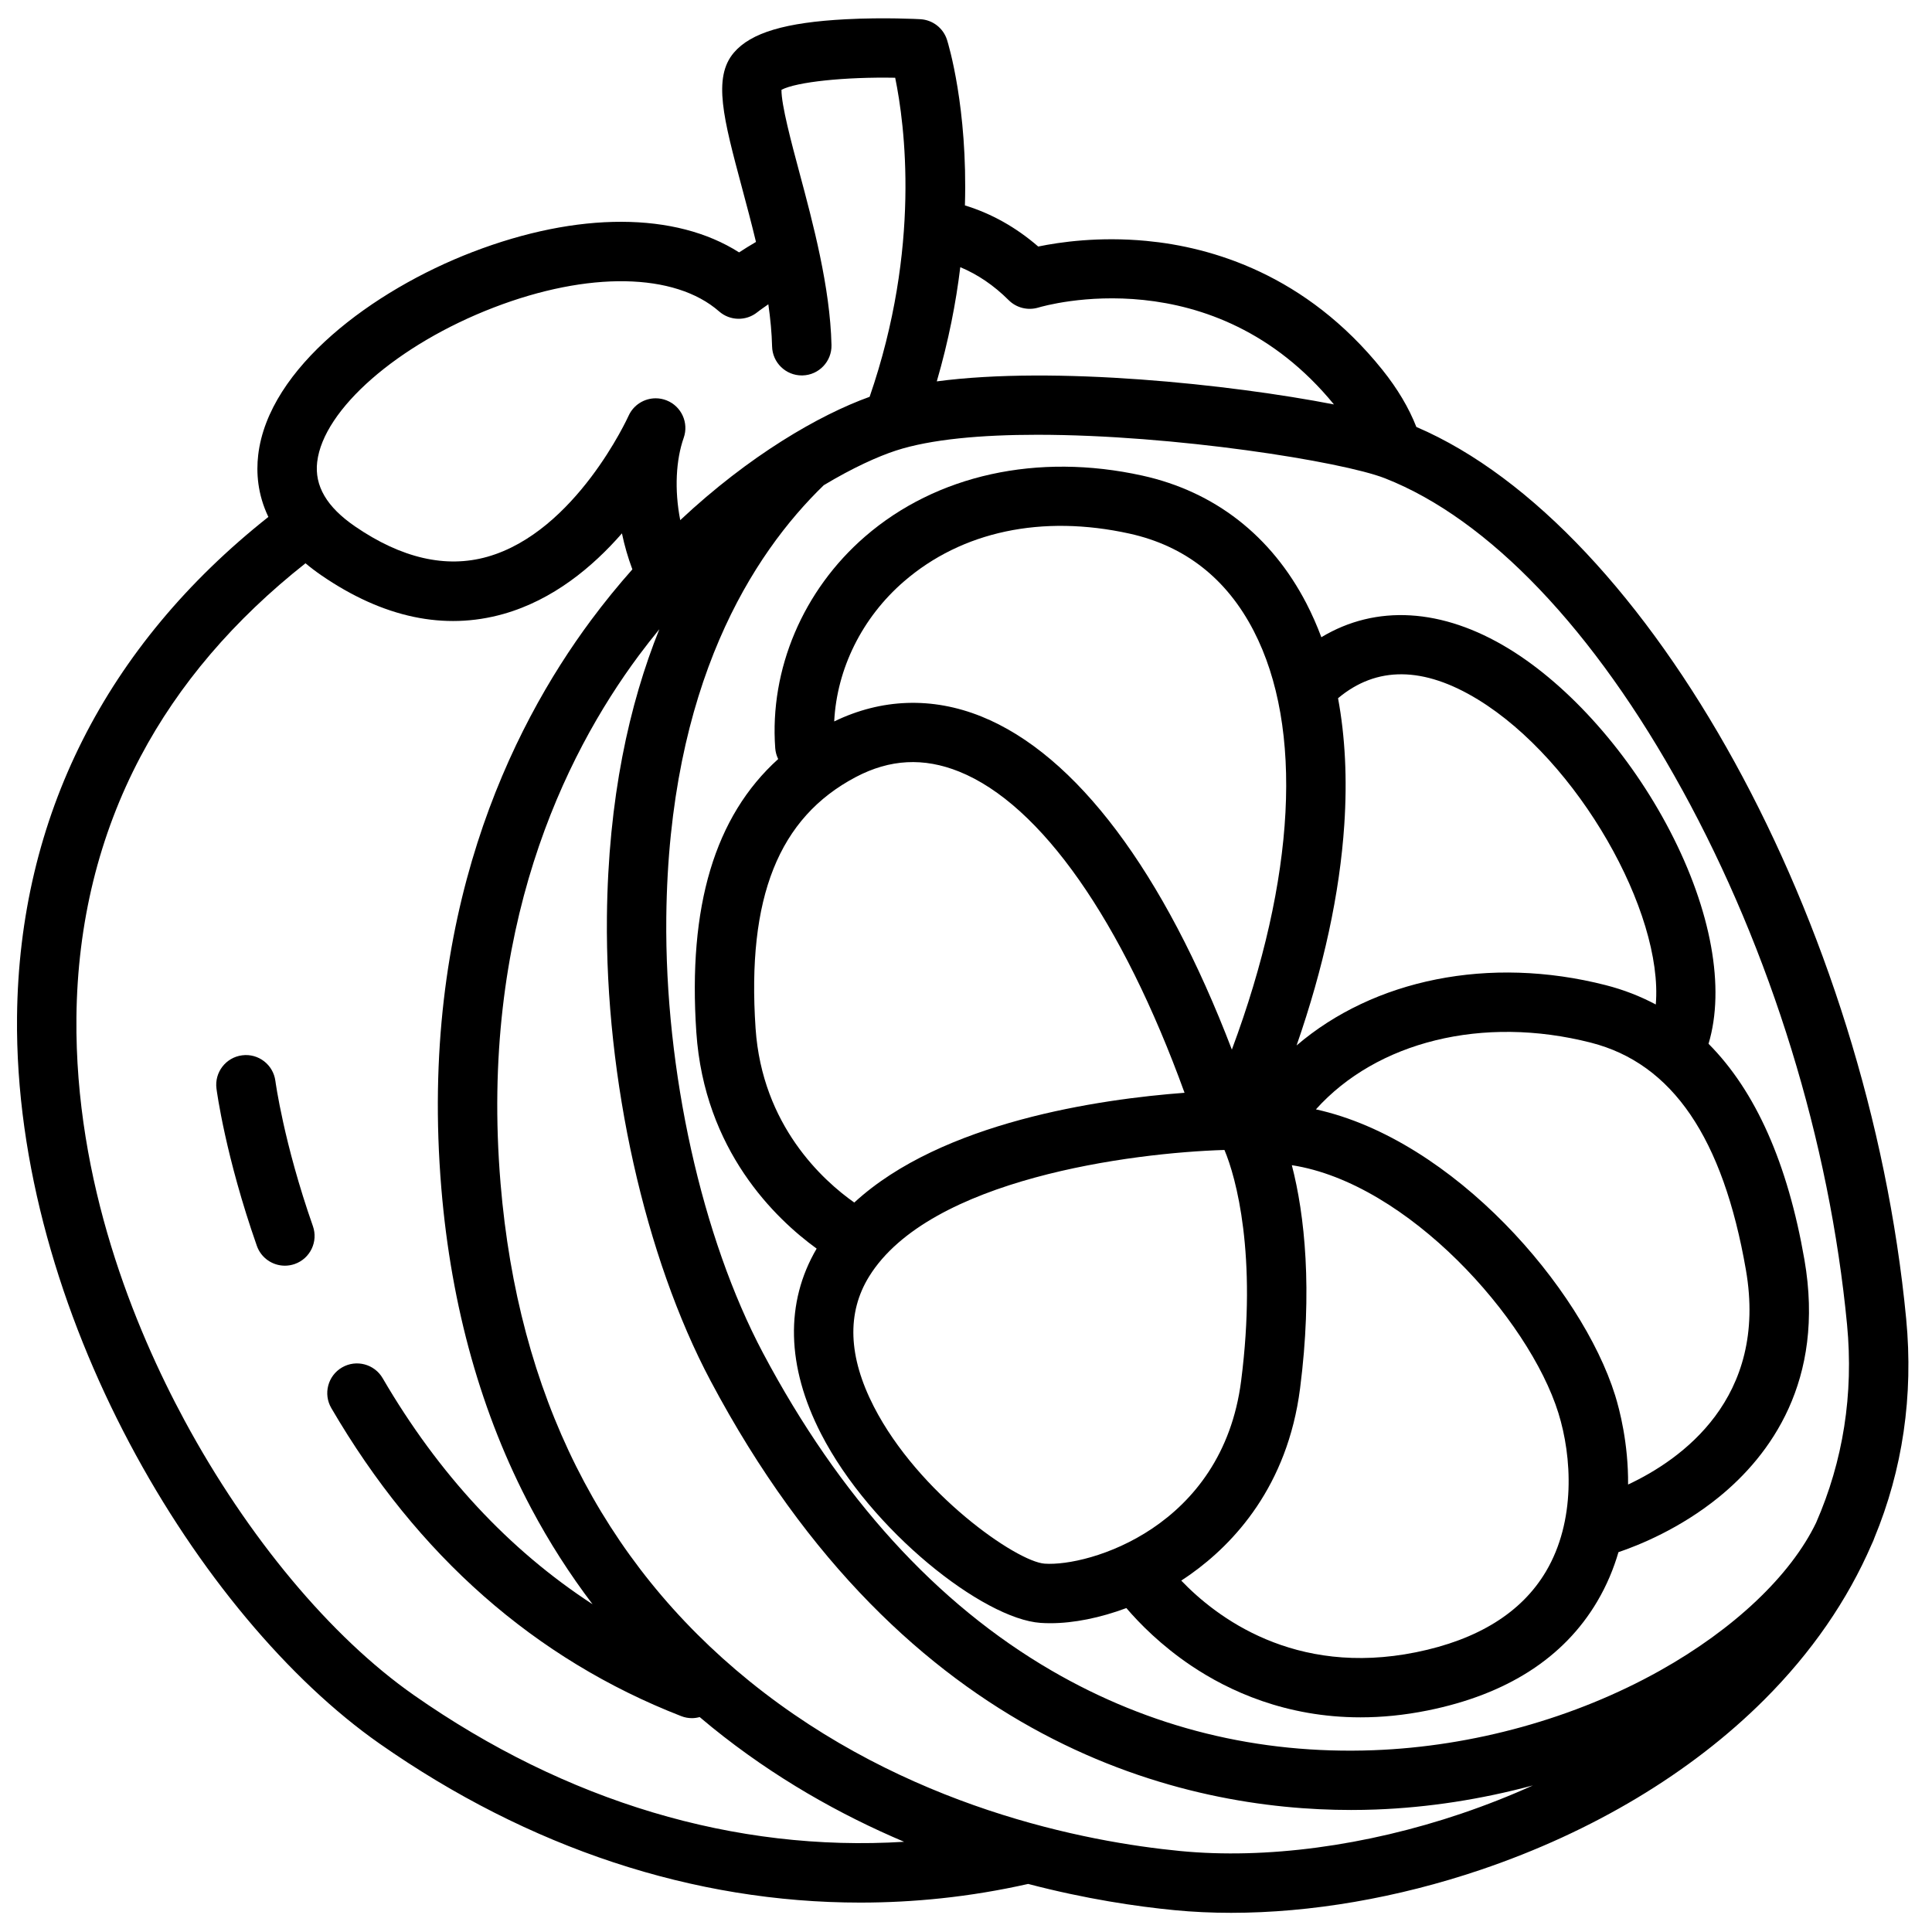 <?xml version="1.0" encoding="UTF-8"?>
<!-- Uploaded to: SVG Repo, www.svgrepo.com, Generator: SVG Repo Mixer Tools -->
<svg width="800px" height="800px" version="1.1" viewBox="144 144 512 512" xmlns="http://www.w3.org/2000/svg">
 <defs>
  <clipPath id="a">
   <path d="m148.09 148.09h501.91v502.91h-501.91z"/>
  </clipPath>
 </defs>
 <path d="m216.98 430.46c-0.562-4.309-4.512-7.356-8.816-6.789-4.312 0.555-7.356 4.504-6.797 8.816 0.094 0.723 2.383 17.961 10.699 41.668 1.137 3.238 4.18 5.266 7.43 5.266 0.863 0 1.742-0.145 2.606-0.445 4.102-1.441 6.262-5.934 4.82-10.035-7.734-22.035-9.922-38.316-9.941-38.48z"/>
 <path d="m490.21 303.91c-9.289-17.938-24.328-29.652-43.5-33.875-27.762-6.117-54.539-0.227-73.461 16.152-16.43 14.223-25.332 35.188-23.805 56.086 0.074 1.031 0.355 2 0.785 2.879-16.828 15.199-23.945 39.062-21.695 72.402 2.113 31.34 20.957 49.41 31.887 57.34-8.383 14.266-8.008 31.199 1.156 49.051 13.211 25.75 43.035 49.09 58.184 50.137 0.852 0.059 1.723 0.086 2.609 0.086 6.223 0 13.223-1.441 20.129-4.012 3.492 4.082 9.227 9.918 17.184 15.27 9.984 6.711 25.113 13.688 44.871 13.688 5.578 0 11.527-0.555 17.832-1.832 20.965-4.242 36.066-13.945 44.875-28.844 2.555-4.316 4.375-8.73 5.648-13.098 5.379-1.82 16.34-6.223 26.656-14.629 13.406-10.918 28.215-30.691 22.625-62.891-4.434-25.555-12.945-44.676-25.41-57.207 4.441-14.805 0.754-35.281-10.23-56.418-10.578-20.359-26.531-38.398-42.672-48.262-17.703-10.816-35.27-11.762-49.707-3.059-1.16-3.109-2.481-6.102-3.961-8.965zm-106.66-5.816c15.352-13.285 36.578-17.793 59.77-12.684 14.664 3.231 25.734 11.891 32.902 25.738 13.305 25.699 11.121 65.688-5.766 111.01-18.008-47.086-41.285-78.184-66.395-88.289-13.008-5.234-26.445-4.762-38.988 1.32 0.703-13.941 7.359-27.477 18.477-37.098zm-39.316 118.41c-2.336-34.652 6.106-55.809 26.566-66.582 9.027-4.754 17.984-5.223 27.387-1.441 21.672 8.723 43.191 39.512 59.73 85.117-22.434 1.684-64.289 7.688-87.523 29.086-8.215-5.785-24.418-20.359-26.16-46.18zm76.602 141.88c-7.391-0.512-33.43-18.562-45.258-41.617-6.793-13.242-7.215-24.844-1.254-34.484 16.02-25.91 69.707-32.793 94.168-33.531 3.082 7.262 8.703 27.793 4.422 61.184-4.981 38.887-40.43 49.281-52.078 48.449zm132.87 2.051c-6.445 10.898-18.035 18.105-34.449 21.43-32.305 6.535-53.031-9.398-62.215-18.996 0.855-0.555 1.699-1.121 2.527-1.711 11.375-8.102 25.633-23.219 28.965-49.219 3.336-26.039 1.246-45.977-2.184-59.152 30.672 4.731 62.816 40.613 70.637 65.66 3.602 11.531 4.633 28.617-3.281 41.988zm21.754-23.02c0.09-10.906-2.25-19.84-3.441-23.66-8.852-28.348-42.777-67.738-79.289-75.762 16.098-17.918 44.188-25.012 72.906-17.668 21.547 5.512 34.973 25.207 41.047 60.203 5.922 34.125-17.246 50.34-31.223 56.887zm-39.789-208.03c26.512 16.199 49.191 56.41 47.129 80.816-4.133-2.203-8.551-3.922-13.266-5.125-30.918-7.914-61.52-1.488-81.926 15.98 7.188-20.695 11.438-40.312 12.645-58.516 0.801-12.125 0.234-23.312-1.656-33.504 10.211-8.566 22.668-8.457 37.074 0.348z"/>
 <g clip-path="url(#a)">
  <path d="m640.71 551.6c7.504-18.109 10.398-37.664 8.449-58.074-10.02-104.81-67.934-209.86-129.81-236.38-1.953-5-4.961-10.105-9.035-15.18-20.262-25.23-45.176-32.484-62.504-34.125-12.57-1.195-23.008 0.32-28.672 1.492-5.91-5.117-12.422-8.754-19.426-10.898 0.762-25.891-4.383-42.727-4.738-43.859-0.984-3.125-3.801-5.309-7.07-5.488-0.383-0.023-9.551-0.52-19.738 0.012-15.996 0.832-25.148 3.559-29.668 8.832-5.68 6.629-2.746 17.59 2.117 35.75 1.246 4.644 2.543 9.508 3.727 14.434-1.688 0.988-3.195 1.93-4.473 2.769-16.824-10.719-42.645-10.867-70.676-0.086-26.297 10.113-54.047 30.66-56.766 53.762-0.547 4.637-0.191 10.41 2.695 16.43-43.102 34.137-66.074 79.605-66.609 132.49-0.789 77.902 48.23 159.11 96.074 192.6 39.648 27.758 83.293 42.125 127.39 42.125 7.137 0 14.289-0.375 21.434-1.133 7.793-0.824 15.484-2.109 23.062-3.812 15.305 4.008 28.789 5.984 38.789 6.953 4.867 0.473 9.887 0.703 15.02 0.703 21.062 0 44.035-3.926 66.148-11.414 29.691-10.055 55.672-25.637 75.121-45.062 12.535-12.52 22.059-26.363 28.469-41.195 0.141-0.305 0.285-0.609 0.418-0.918 0.105-0.246 0.199-0.488 0.277-0.734zm-50.887-198.26c23.52 42.852 39.023 93.168 43.664 141.68 1.766 18.473-1.043 36.168-8.199 52.512-6.727 13.965-21.691 28.176-41.41 39.215-22.527 12.609-49.477 20.094-75.887 21.078-30.543 1.141-59.223-5.953-85.27-21.074-30.531-17.723-56.273-46.043-76.508-84.176-16.238-30.598-26.062-74.84-25.637-115.45 0.648-61.738 22.883-96.297 41.73-114.54 7.723-4.641 14.387-7.633 19.117-9.176 9.246-3.016 22.664-4.191 37.457-4.191 36.293 0 80.828 7.09 92.145 11.531 27.504 10.793 55.488 40.129 78.797 82.598zm-191.34-138.54c4.625 1.934 8.91 4.836 12.828 8.746 2.047 2.047 5.078 2.797 7.852 1.965 1.891-0.566 46.402-13.352 78.344 25.668-27.527-5.344-74.098-10.262-105.25-6.109 3.125-10.734 5.098-20.906 6.227-30.27zm-170.42 51.602c1.637-13.906 21.312-31.109 46.781-40.906 25.09-9.652 47.98-9.254 59.73 1.035 2.871 2.516 7.133 2.606 10.113 0.219 0.031-0.027 1.078-0.855 2.93-2.113 0.547 3.805 0.91 7.555 0.996 11.172 0.102 4.281 3.606 7.684 7.867 7.684h0.191c4.348-0.105 7.785-3.711 7.684-8.059-0.363-15.332-4.891-32.238-8.531-45.824-2.047-7.648-4.789-17.887-4.723-21.812 3.988-2.102 16.918-3.441 30.133-3.195 2.543 12.344 6.891 44.996-6.773 84.555-13.359 4.801-31.895 15.539-50.188 32.684-1.59-8.098-1.125-16.023 0.914-21.805 1.402-3.981-0.586-8.355-4.508-9.922-0.957-0.383-1.941-0.562-2.914-0.562-3.016 0-5.887 1.746-7.195 4.66-0.137 0.305-14.012 30.754-37.473 37.355-10.945 3.078-22.727 0.359-35.02-8.074-7.488-5.141-10.766-10.73-10.016-17.09zm25.555 326.78c-21.898-15.328-44.012-41.82-60.676-72.68-13.332-24.688-29.129-63.266-28.688-106.86 0.254-25.02 5.965-48.27 16.977-69.105 10.113-19.141 24.809-36.32 43.73-51.262 1.281 1.078 2.68 2.148 4.211 3.199 16.352 11.219 32.586 14.66 48.266 10.227 13.141-3.719 23.633-12.465 31.383-21.355 0.672 3.238 1.602 6.434 2.762 9.543-3.734 4.211-7.402 8.695-10.953 13.477-21.414 28.844-45.68 78.379-39.668 150.58 2.617 31.43 10.641 59.969 23.844 84.828 4.742 8.926 10.168 17.387 16.23 25.371-22.164-14.43-40.805-34.48-55.633-59.918-2.188-3.754-7.012-5.023-10.766-2.836-3.758 2.191-5.027 7.012-2.836 10.766 22.785 39.078 53.98 66.543 92.719 81.633 0.938 0.367 1.906 0.539 2.856 0.539 0.699 0 1.383-0.109 2.047-0.289 1.066 0.902 2.141 1.801 3.231 2.684 16.594 13.449 34.113 23.238 50.945 30.367-44.758 2.781-89.527-10.586-129.98-38.906zm277.76 31.41c-25.438 8.613-51.934 12.148-74.602 9.949-24.867-2.41-72.773-11.465-114.21-45.051-39.094-31.684-61.27-76.043-65.914-131.86-5.606-67.309 16.82-113.23 36.617-139.89 1.797-2.418 3.621-4.738 5.461-6.984-7.984 19.852-13.562 44.863-13.891 76.188-0.453 43.086 10.074 90.219 27.473 123 51.738 97.492 126.05 113.72 169.75 113.72 2.254 0 4.434-0.043 6.519-0.121 13.941-0.52 28.023-2.715 41.645-6.387-6.066 2.742-12.352 5.231-18.848 7.43z"/>
 </g>
</svg>